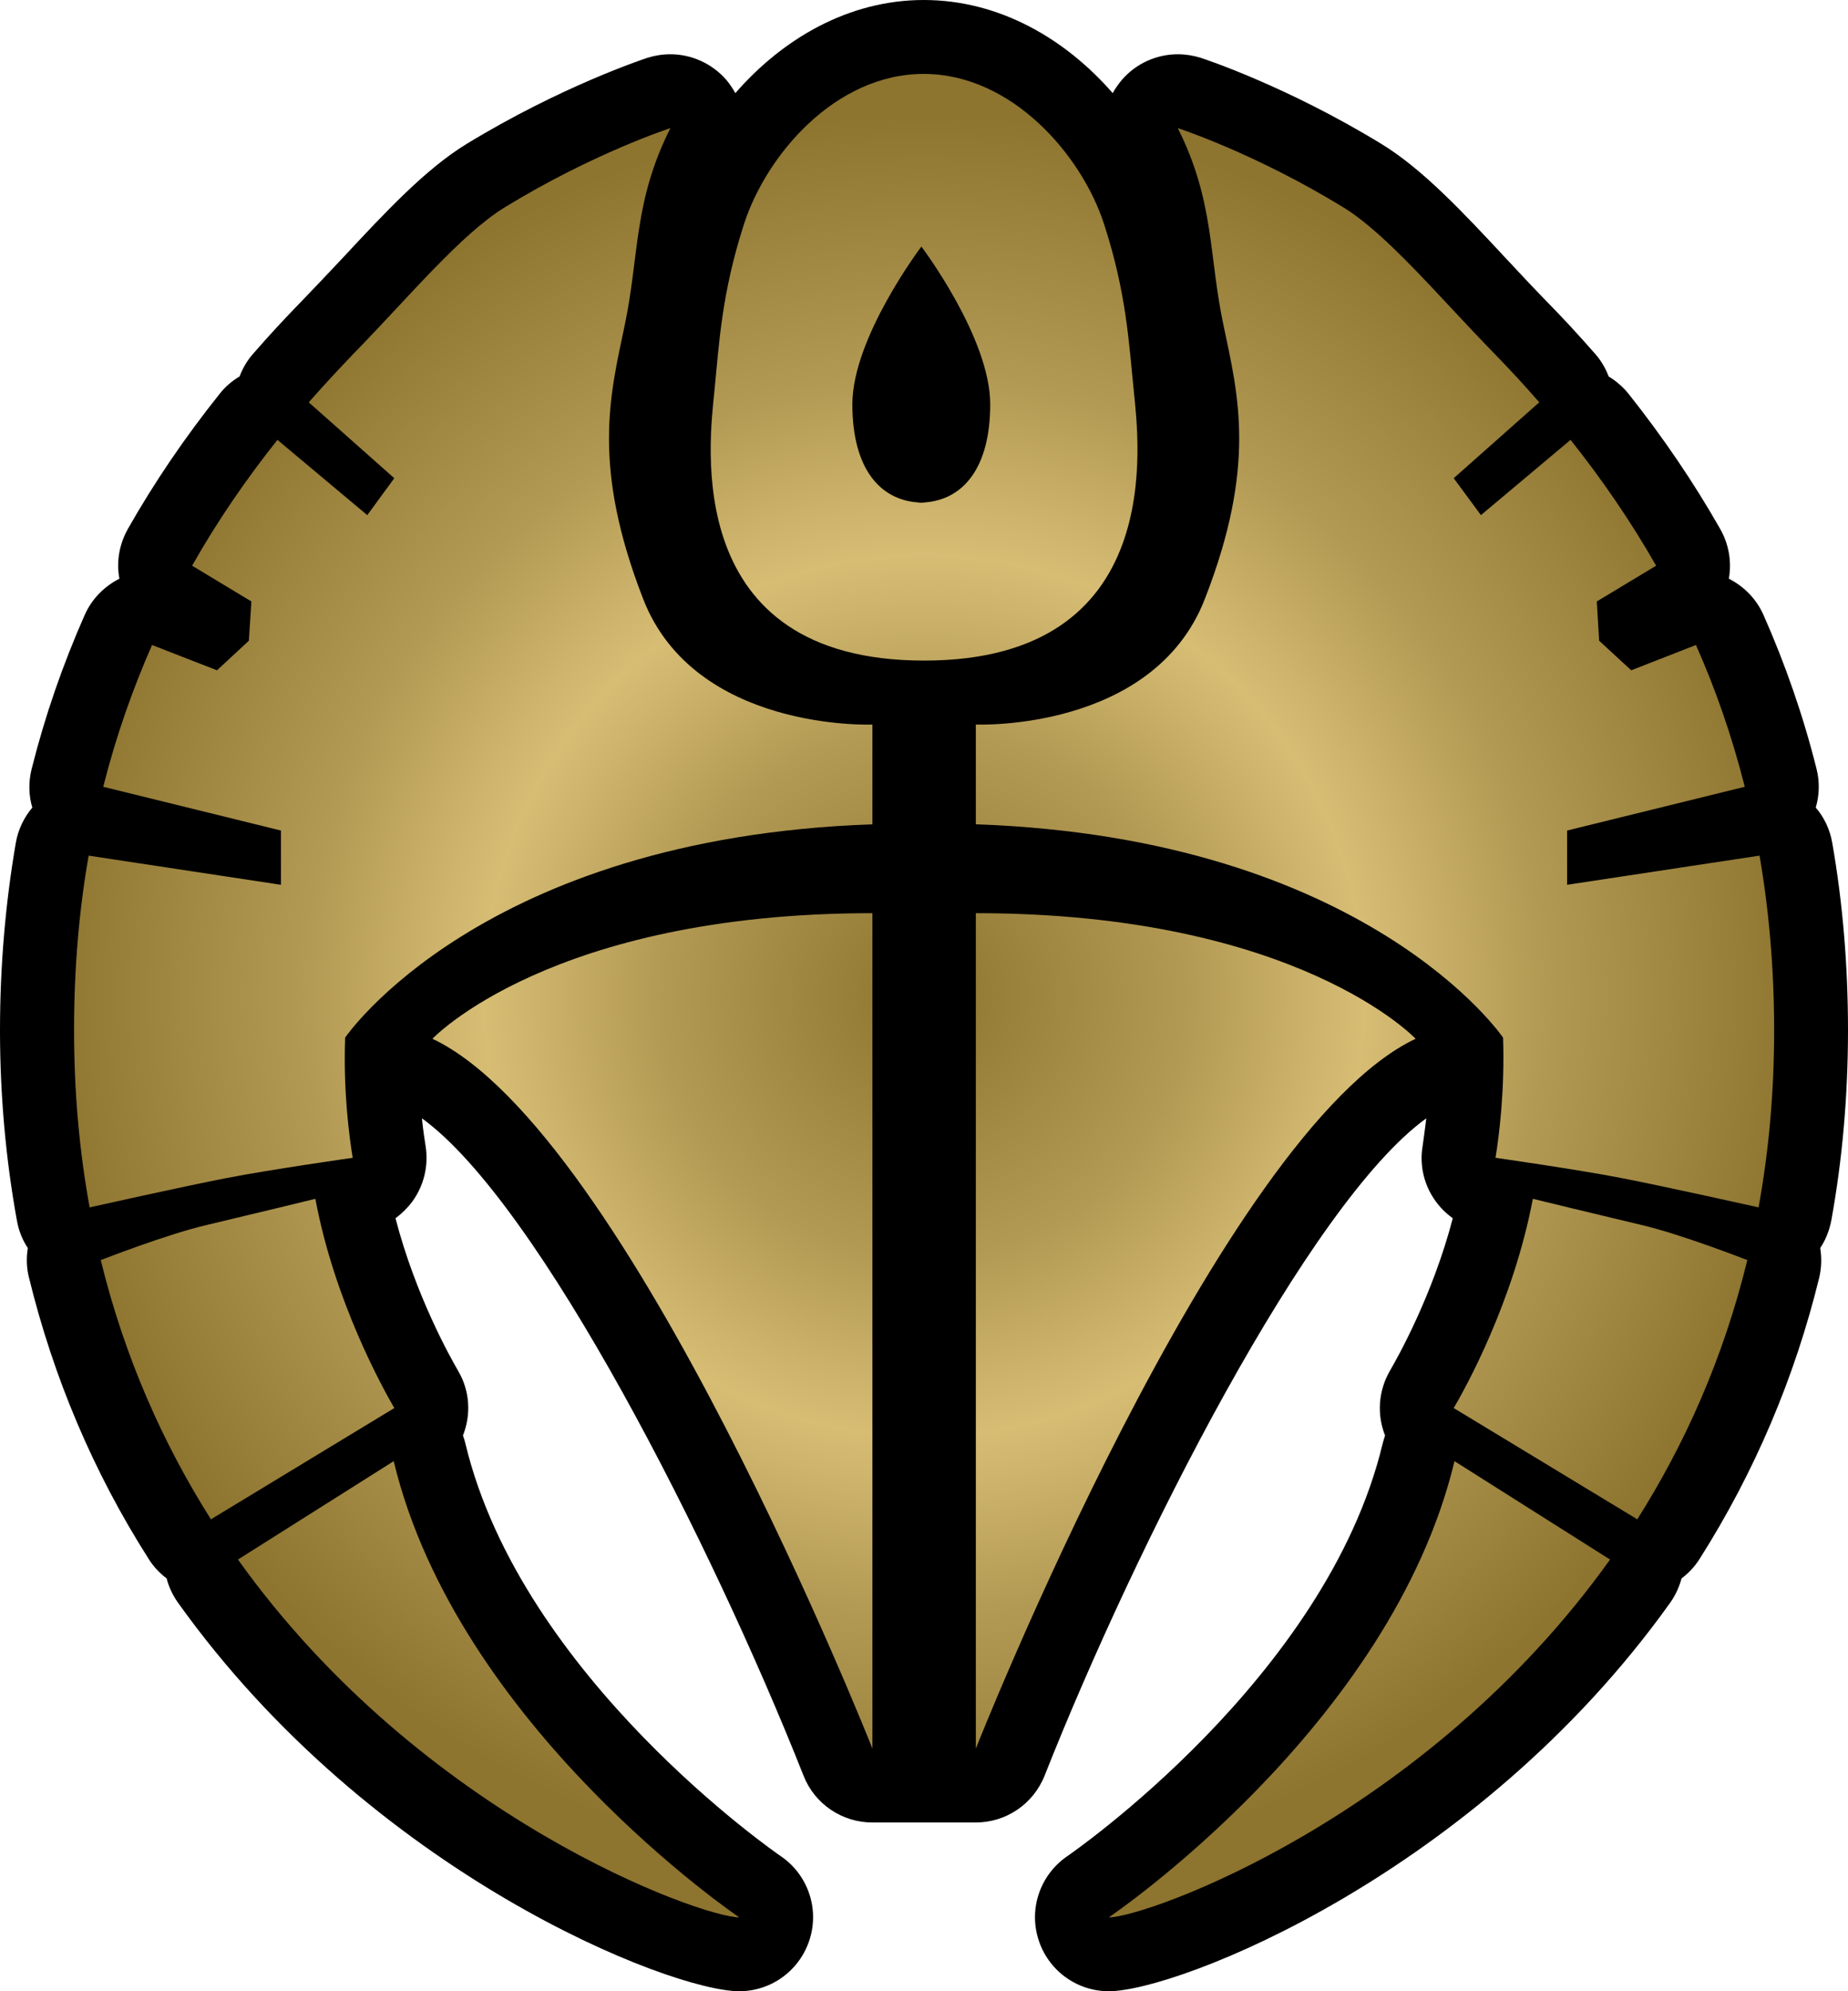 <?xml version="1.0" encoding="UTF-8" standalone="no"?>
<!-- Created with Inkscape (http://www.inkscape.org/) -->

<svg
   xmlns:dc="http://purl.org/dc/elements/1.1/"
   xmlns:cc="http://creativecommons.org/ns#"
   xmlns:rdf="http://www.w3.org/1999/02/22-rdf-syntax-ns#"
   xmlns:svg="http://www.w3.org/2000/svg"
   xmlns="http://www.w3.org/2000/svg"
   xmlns:xlink="http://www.w3.org/1999/xlink"
   xmlns:inkscape="http://www.inkscape.org/namespaces/inkscape"
   version="1.1"
   width="600"
   height="646.396"
   id="svg4924">
  <defs
     id="defs4926">
    <radialGradient
       cx="0"
       cy="0"
       r="1"
       fx="0"
       fy="0"
       id="radialGradient438"
       gradientUnits="userSpaceOnUse"
       gradientTransform="matrix(17.811,0,0,-17.811,429.89,372.094)"
       spreadMethod="pad">
      <stop
         id="stop440"
         style="stop-color:#8d742f;stop-opacity:1"
         offset="0" />
      <stop
         id="stop442"
         style="stop-color:#b39a54;stop-opacity:1"
         offset="0.3" />
      <stop
         id="stop444"
         style="stop-color:#d7bd74;stop-opacity:1"
         offset="0.5" />
      <stop
         id="stop446"
         style="stop-color:#b39a54;stop-opacity:1"
         offset="0.7" />
      <stop
         id="stop448"
         style="stop-color:#8d742f;stop-opacity:1"
         offset="1" />
    </radialGradient>
    <radialGradient
       cx="0"
       cy="0"
       r="1"
       fx="0"
       fy="0"
       id="radialGradient2995"
       xlink:href="#radialGradient438"
       gradientUnits="userSpaceOnUse"
       gradientTransform="matrix(17.811,0,0,-17.811,429.89,372.094)"
       spreadMethod="pad" />
    <radialGradient
       cx="0"
       cy="0"
       r="1"
       fx="0"
       fy="0"
       id="radialGradient2998"
       xlink:href="#radialGradient438"
       gradientUnits="userSpaceOnUse"
       gradientTransform="matrix(287.822,0,0,287.822,300.02,323.202)"
       spreadMethod="pad" />
  </defs>
  <path
     d="m 360.011,646.396 c -10.552,0 -19.828,-6.884 -22.915,-16.984 -3.103,-10.035 0.743,-20.943 9.47,-26.89 0.808,-0.566 84.145,-57.82 102.324,-133.82 0.243,-0.888 0.5,-1.826 0.808,-2.715 -2.65,-6.626 -2.262,-14.382 1.584,-21.024 2.456,-4.218 13.881,-24.482 20.394,-49.482 -2.085,-1.519 -3.911,-3.28 -5.43,-5.365 -3.846,-5.171 -5.43,-11.684 -4.363,-18.051 0.323,-2.279 0.759,-5.365 1.196,-9.033 -38.121,27.52 -94.293,138.442 -123.914,213.359 -3.717,9.34 -12.621,15.223 -22.333,15.223 l -33.645,0 c -9.664,0 -18.632,-5.882 -22.284,-15.158 -29.67,-74.982 -85.858,-185.903 -123.914,-213.424 0.372,3.668 0.825,6.755 1.196,9.033 1.017,6.367 -0.565,12.879 -4.363,18.051 -1.568,2.085 -3.394,3.846 -5.414,5.365 6.496,25.064 17.857,45.264 20.313,49.482 3.927,6.642 4.234,14.398 1.584,21.024 0.323,0.888 0.63,1.826 0.824,2.715 18.245,76 101.5,133.254 102.324,133.82 8.775,5.947 12.556,16.855 9.47,26.89 -3.103,10.1 -12.378,16.984 -22.915,16.984 -22.22,0 -119.244,-37.927 -182.251,-126.176 -1.697,-2.408 -2.957,-5.058 -3.652,-7.838 -2.279,-1.697 -4.299,-3.846 -5.866,-6.367 C 30.365,477.977 17.356,447.241 9.406,414.727 8.581,411.512 8.533,408.231 9.033,405.145 7.256,402.478 6.06,399.456 5.494,396.241 1.891,376.412 0,355.582 0,334.445 c 0,-20.846 1.778,-41.289 5.123,-60.794 0.759,-4.428 2.715,-8.338 5.365,-11.49 -1.211,-4.04 -1.26,-8.468 -0.194,-12.621 4.299,-17.113 10.1,-33.839 17.162,-49.805 2.343,-5.365 6.448,-9.405 11.312,-11.878 -1.019,-5.3 -0.129,-10.973 2.715,-16.095 8.516,-15.029 18.552,-29.799 29.847,-43.939 1.778,-2.262 3.975,-4.153 6.448,-5.607 1.002,-2.65 2.456,-5.187 4.412,-7.385 4.993,-5.753 10.358,-11.554 15.853,-17.178 4.282,-4.412 8.775,-9.211 13.122,-13.817 13.833,-14.835 26.89,-28.91 40.335,-37.119 30.865,-18.81 57.642,-27.585 58.774,-27.973 2.392,-0.743 4.864,-1.131 7.385,-1.131 6.819,0 13.51,2.973 18.18,8.338 1.131,1.39 2.085,2.78 2.909,4.282 C 253.953,12.75 275.348,0 299.911,0 c 24.676,0 46.136,12.75 61.359,30.235 0.808,-1.503 1.826,-2.893 2.957,-4.282 4.606,-5.365 11.296,-8.338 18.18,-8.338 2.472,0 4.929,0.388 7.385,1.131 1.148,0.388 27.908,9.163 58.709,27.973 13.445,8.209 26.583,22.284 40.4,37.119 4.299,4.606 8.775,9.405 13.073,13.817 5.543,5.624 10.859,11.425 15.901,17.178 1.955,2.198 3.41,4.735 4.428,7.385 2.392,1.454 4.606,3.345 6.432,5.607 11.231,14.14 21.266,28.91 29.799,43.939 2.893,5.123 3.717,10.795 2.78,16.095 4.848,2.472 8.953,6.512 11.296,11.878 7.062,15.966 12.879,32.691 17.162,49.805 1.083,4.153 0.954,8.581 -0.243,12.621 2.715,3.151 4.606,7.062 5.365,11.49 3.41,19.505 5.107,39.947 5.107,60.794 0,21.137 -1.826,41.967 -5.43,61.795 -0.631,3.216 -1.826,6.238 -3.587,8.904 0.5,3.087 0.436,6.367 -0.323,9.583 -7.951,32.514 -21.024,63.25 -38.816,91.287 -1.584,2.521 -3.604,4.67 -5.882,6.367 -0.759,2.78 -1.955,5.43 -3.652,7.838 C 479.302,608.468 382.229,646.396 360.009,646.396"
     inkscape:connector-curvature="0"
     id="path434"
     style="fill:#000000;fill-opacity:1;fill-rule:nonzero;stroke:none" />
  <path
     d="m 241.527,72.849 c -7.207,22.349 -8.031,38.38 -9.599,54.346 l 0,0 c -1.584,16.047 -11.118,87.247 68.114,87.247 l 0,0 c 79.151,0 69.681,-71.2 68.098,-87.247 l 0,0 c -1.632,-15.966 -2.392,-31.997 -9.647,-54.346 l 0,0 C 351.285,50.435 328.564,23.997 299.913,23.997 l 0,0 c -28.781,0 -51.195,26.438 -58.386,48.851 m 56.802,90.269 c -12.75,-0.76 -21.59,-11.166 -21.59,-31.883 l 0,0 c 0,-21.638 22.414,-51.195 22.414,-51.195 l 0,0 c 0,0 22.349,29.556 22.349,51.195 l 0,0 c 0,20.717 -8.839,31.124 -21.59,31.883 l 0,0 0,0.065 c -0.259,0 -0.501,0 -0.76,0 l 0,0 c -0.323,0 -0.566,0 -0.824,0 l 0,0 0,-0.065 z m 98.915,-57.513 c 4.799,22.802 10.795,45.587 -6.06,88.831 l 0,0 c -16.79,43.163 -74.352,40.771 -74.352,40.771 l 0,0 0,32.384 c 127.195,4.412 171.182,69.245 171.182,69.245 l 0,0 c 0.582,17.291 -1.325,32.126 -2.456,39.01 l 0,0 c 0,0 26.518,3.781 40.836,6.561 l 0,0 c 14.334,2.78 44.569,9.534 44.569,9.534 l 0,0 c 3.28,-17.921 5.058,-37.119 5.058,-57.497 l 0,0 c 0,-20.265 -1.713,-39.075 -4.735,-56.689 l 0,0 -62.49,9.47 0,-17.614 57.691,-14.205 c -4.169,-16.483 -9.534,-31.819 -15.853,-46.023 l 0,0 -21.008,8.209 -10.423,-9.599 -0.76,-12.75 19.263,-11.603 c -8.532,-14.964 -17.937,-28.474 -27.779,-40.852 l 0,0 -29.104,24.434 -8.839,-11.991 27.779,-24.628 c -4.929,-5.672 -9.906,-11.037 -14.964,-16.225 l 0,0 C 467.636,96.83 450.394,76 436.011,67.225 l 0,0 C 407.214,49.627 382.409,41.596 382.409,41.596 l 0,0 c 11.991,23.997 9.971,41.224 14.835,64.009 M 164.008,67.225 c -14.398,8.775 -31.625,29.605 -48.803,47.155 l 0,0 c -4.977,5.187 -9.971,10.552 -14.964,16.225 l 0,0 27.779,24.628 -8.775,11.991 -29.169,-24.434 c -9.841,12.378 -19.246,25.888 -27.698,40.852 l 0,0 19.246,11.603 -0.824,12.75 -10.342,9.599 -21.089,-8.209 C 43.116,223.588 37.686,238.924 33.517,255.407 l 0,0 57.707,14.205 0,17.614 -62.442,-9.47 c -3.087,17.614 -4.735,36.424 -4.735,56.689 l 0,0 c 0,20.378 1.778,39.576 5.058,57.497 l 0,0 c 0,0 30.171,-6.755 44.504,-9.534 l 0,0 c 14.334,-2.78 40.901,-6.561 40.901,-6.561 l 0,0 c -1.131,-6.884 -3.087,-21.719 -2.456,-39.01 l 0,0 c 0,0 43.987,-64.833 171.198,-69.245 l 0,0 0,-32.384 c 0,0 -57.642,2.392 -74.432,-40.771 l 0,0 C 192.029,151.192 198.025,128.407 202.824,105.605 l 0,0 c 4.799,-22.785 2.78,-40.012 14.835,-64.009 l 0,0 c 0,0 -24.87,8.031 -53.651,25.63 m 152.824,500.391 c 0,0 79.216,-200.415 142.789,-230.408 l 0,0 c 0,0 -38.38,-40.771 -142.789,-40.771 l 0,0 0,271.179 z M 140.398,337.208 c 63.621,29.993 142.853,230.408 142.853,230.408 l 0,0 0,-271.179 c -104.409,0 -142.853,40.771 -142.853,40.771 m 331.585,119.874 59.598,36.117 c 15.271,-24.111 27.892,-52.019 35.73,-84.145 l 0,0 c 0,0 -21.654,-8.468 -34.469,-11.425 l 0,0 c -12.879,-3.038 -35.164,-8.468 -35.164,-8.468 l 0,0 c -6.319,33.467 -21.961,61.618 -25.694,67.92 M 67.226,397.63 c -12.863,2.957 -34.518,11.425 -34.518,11.425 l 0,0 c 7.886,32.126 20.507,60.034 35.778,84.145 l 0,0 59.533,-36.117 c -3.652,-6.302 -19.376,-34.453 -25.63,-67.92 l 0,0 c 0,0 -22.284,5.43 -35.164,8.468 m 292.785,224.784 c 12.168,0 102.825,-32.255 162.73,-116.157 l 0,0 -50.5,-31.932 C 451.541,560.619 360.011,622.414 360.011,622.414 M 77.262,506.257 C 137.166,590.159 227.823,622.414 240.008,622.414 l 0,0 c 0,0 -91.465,-61.795 -112.182,-148.089 l 0,0 -50.564,31.932 z"
     inkscape:connector-curvature="0"
     id="path450"
     style="fill:url(#radialGradient2998);fill-opacity:1;fill-rule:nonzero;stroke:none" />
</svg>
